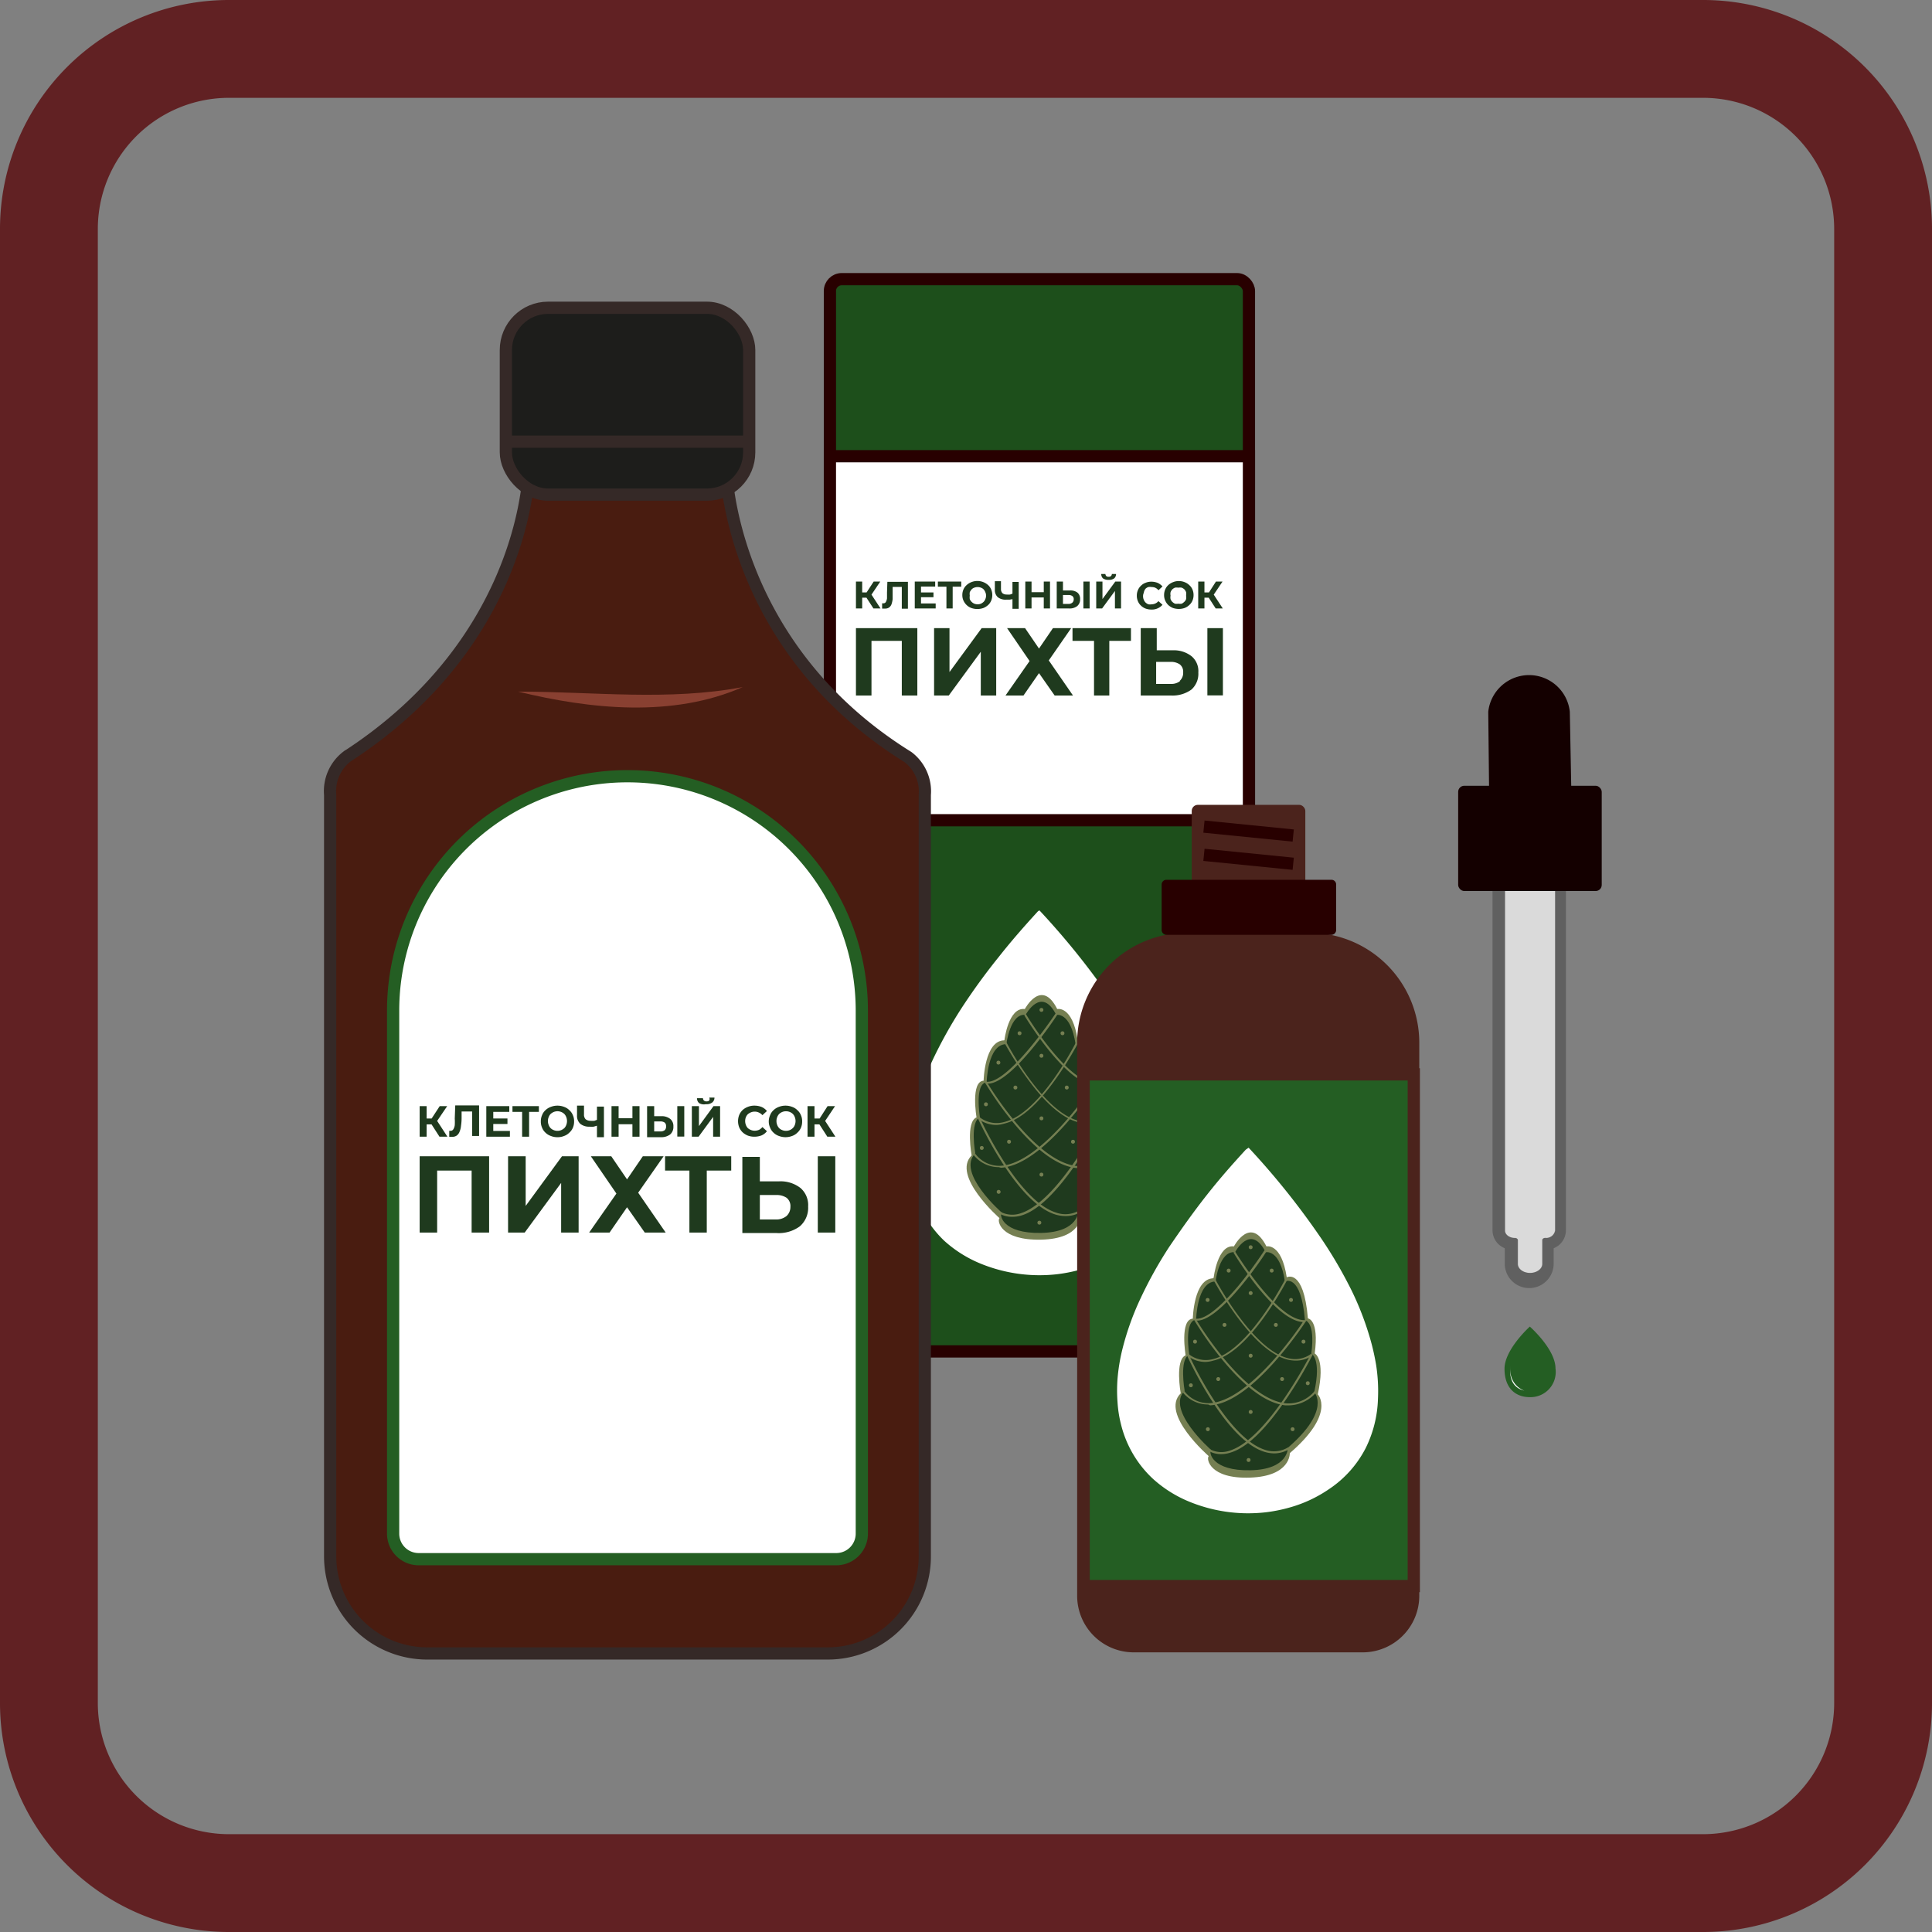 <svg xmlns="http://www.w3.org/2000/svg" viewBox="0 0 158 158"><rect x="0" y="0" width="158" height="158" fill="#808080" stroke="none"/><defs><style>.cls-1{fill:#612123;}.cls-2{fill:#1d4f1b;}.cls-18,.cls-2,.cls-3{stroke:#280000;}.cls-10,.cls-18,.cls-2,.cls-3,.cls-7,.cls-8,.cls-9{stroke-miterlimit:10;}.cls-10,.cls-3,.cls-5{fill:#fff;}.cls-4{fill:#1f3a1e;}.cls-6{fill:#757f52;}.cls-7{fill:#491c10;}.cls-7,.cls-8,.cls-9{stroke:#352927;}.cls-8{fill:#1d1d1b;}.cls-18,.cls-9{fill:none;}.cls-10{stroke:#245e23;}.cls-11{fill:#894031;}.cls-12{fill:#4b231c;}.cls-13{fill:#245e23;}.cls-14{fill:#280000;}.cls-15{fill:#dadada;}.cls-16{opacity:0.25;}.cls-17{fill:#140000;}</style></defs><g id="_3._Клеточный_сок_пихты" data-name="3. Клеточный сок пихты"><path class="cls-1" d="M139.28,8A10.73,10.73,0,0,1,150,18.72V139.28A10.73,10.73,0,0,1,139.28,150H18.72A10.73,10.73,0,0,1,8,139.28V18.72A10.73,10.73,0,0,1,18.72,8H139.28m0-8H18.72A18.72,18.72,0,0,0,0,18.72V139.28A18.72,18.72,0,0,0,18.72,158H139.28A18.72,18.72,0,0,0,158,139.28V18.72A18.72,18.72,0,0,0,139.28,0Z"/><rect class="cls-2" x="67.87" y="22.83" width="34.27" height="87.69" rx="0.97"/><rect class="cls-3" x="67.87" y="37.31" width="34.27" height="29.77"/><polygon class="cls-4" points="71.99 47.56 71.45 47.56 70.87 48.45 70.51 48.45 70.51 47.56 70 47.56 70 49.76 70.51 49.76 70.51 48.88 70.86 48.88 71.43 49.76 72.01 49.76 71.27 48.63 71.99 47.56"/><path class="cls-4" d="M72.54,48.45c0,.19,0,.35,0,.49a.87.87,0,0,1-.1.3.23.23,0,0,1-.2.1h-.1l0,.43.14,0h.11a.53.53,0,0,0,.32-.09.57.57,0,0,0,.2-.27A2.06,2.06,0,0,0,73,49c0-.17,0-.36,0-.57L73,48h.75v1.78h.5v-2.2H72.57Z"/><polygon class="cls-4" points="75.32 48.84 76.34 48.84 76.34 48.45 75.32 48.45 75.32 47.97 76.48 47.97 76.48 47.56 74.81 47.56 74.81 49.76 76.52 49.76 76.52 49.35 75.32 49.35 75.32 48.84"/><polygon class="cls-4" points="76.7 47.98 77.4 47.98 77.4 49.76 77.91 49.76 77.91 47.98 78.61 47.98 78.61 47.56 76.7 47.56 76.7 47.98"/><path class="cls-4" d="M80.81,47.85a1.36,1.36,0,0,0-.38-.24,1.33,1.33,0,0,0-1,0,1.23,1.23,0,0,0-.38.24,1,1,0,0,0-.26.36,1.13,1.13,0,0,0-.09.45,1.06,1.06,0,0,0,.09.45,1.18,1.18,0,0,0,.26.37,1.12,1.12,0,0,0,.38.24,1.48,1.48,0,0,0,1,0,1.36,1.36,0,0,0,.38-.24,1,1,0,0,0,.25-.36,1.14,1.14,0,0,0,.09-.46,1.13,1.13,0,0,0-.09-.45A1,1,0,0,0,80.81,47.85ZM80.58,49a.64.64,0,0,1-.14.22.86.86,0,0,1-.22.15.75.75,0,0,1-.54,0,.71.71,0,0,1-.22-.15.66.66,0,0,1-.15-.22.93.93,0,0,1,0-.29.82.82,0,0,1,0-.28.91.91,0,0,1,.15-.23.55.55,0,0,1,.22-.14.75.75,0,0,1,.54,0,.55.55,0,0,1,.22.14.68.68,0,0,1,.14.23.64.64,0,0,1,.06.28A.68.68,0,0,1,80.58,49Z"/><path class="cls-4" d="M82.8,48.55l-.19.07a1.27,1.27,0,0,1-.28,0,.52.52,0,0,1-.35-.11.48.48,0,0,1-.12-.35v-.63h-.5v.69a.79.79,0,0,0,.23.61,1,1,0,0,0,.68.21l.29,0L82.8,49v.79h.51v-2.2H82.8Z"/><polygon class="cls-4" points="85.36 48.43 84.36 48.43 84.36 47.56 83.85 47.56 83.85 49.76 84.36 49.76 84.36 48.86 85.36 48.86 85.36 49.76 85.87 49.76 85.87 47.56 85.36 47.56 85.36 48.43"/><path class="cls-4" d="M87.48,48.29h-.55v-.73h-.51v2.2h1a1,1,0,0,0,.67-.19.69.69,0,0,0,.24-.57.65.65,0,0,0-.22-.54A.94.94,0,0,0,87.48,48.29Zm.21,1a.48.48,0,0,1-.31.1h-.45v-.73h.45a.52.52,0,0,1,.31.08.3.3,0,0,1,.12.26A.36.36,0,0,1,87.69,49.29Z"/><rect class="cls-4" x="88.6" y="47.56" width="0.51" height="2.2"/><path class="cls-4" d="M90.66,47.42a.7.7,0,0,0,.46-.12.46.46,0,0,0,.15-.36h-.34a.27.27,0,0,1-.07.17.3.3,0,0,1-.2.06.27.27,0,0,1-.19-.06.27.27,0,0,1-.07-.17h-.34a.49.49,0,0,0,.14.36A.74.74,0,0,0,90.66,47.42Z"/><polygon class="cls-4" points="90.16 48.99 90.16 47.56 89.65 47.56 89.65 49.76 90.13 49.76 91.18 48.33 91.18 49.76 91.68 49.76 91.68 47.56 91.21 47.56 90.16 48.99"/><path class="cls-4" d="M93.68,48.15a.59.59,0,0,1,.23-.14.82.82,0,0,1,.28,0,.73.73,0,0,1,.3.06.79.79,0,0,1,.25.2l.33-.31a1.24,1.24,0,0,0-.39-.29,1.42,1.42,0,0,0-.52-.1,1.19,1.19,0,0,0-.47.09,1,1,0,0,0-.38.24,1,1,0,0,0-.25.36,1.1,1.1,0,0,0-.09.45,1.14,1.14,0,0,0,.09.46,1,1,0,0,0,.25.36,1.12,1.12,0,0,0,.38.24,1.4,1.4,0,0,0,.47.08,1.14,1.14,0,0,0,.91-.39l-.33-.3a.76.76,0,0,1-.25.19.73.73,0,0,1-.3.07.82.82,0,0,1-.28,0,.76.76,0,0,1-.23-.15.64.64,0,0,1-.14-.22.68.68,0,0,1-.06-.29.64.64,0,0,1,.06-.28A.68.68,0,0,1,93.68,48.15Z"/><path class="cls-4" d="M97.26,47.85a1.12,1.12,0,0,0-.38-.24,1.21,1.21,0,0,0-.48-.09,1.19,1.19,0,0,0-.47.09,1.28,1.28,0,0,0-.39.24,1,1,0,0,0-.25.36,1.13,1.13,0,0,0-.09.45,1.06,1.06,0,0,0,.09.45,1.15,1.15,0,0,0,.25.37,1.36,1.36,0,0,0,.38.24,1.53,1.53,0,0,0,.49.08,1.4,1.4,0,0,0,.47-.08,1.12,1.12,0,0,0,.38-.24,1,1,0,0,0,.26-.36,1.14,1.14,0,0,0,.09-.46,1.13,1.13,0,0,0-.09-.45A1,1,0,0,0,97.26,47.85ZM97,49a.54.54,0,0,1-.15.22.8.8,0,0,1-.21.15.87.87,0,0,1-.28,0,.81.81,0,0,1-.27,0,.86.86,0,0,1-.22-.15.64.64,0,0,1-.14-.22.71.71,0,0,1,0-.29.64.64,0,0,1,0-.28.68.68,0,0,1,.14-.23.74.74,0,0,1,.22-.14.81.81,0,0,1,.27,0,.87.87,0,0,1,.28,0,.74.74,0,0,1,.22.14.68.68,0,0,1,.14.23.82.82,0,0,1,0,.28A.88.88,0,0,1,97,49Z"/><polygon class="cls-4" points="99.42 49.76 100 49.76 99.26 48.63 99.98 47.56 99.44 47.56 98.87 48.45 98.5 48.45 98.5 47.56 97.99 47.56 97.99 49.76 98.5 49.76 98.5 48.88 98.85 48.88 99.42 49.76"/><polygon class="cls-4" points="70 56.88 71.27 56.88 71.27 52.41 73.75 52.41 73.75 56.88 75.02 56.88 75.02 51.37 70 51.37 70 56.88"/><polygon class="cls-4" points="77.65 54.96 77.65 51.37 76.39 51.37 76.39 56.88 77.59 56.88 80.21 53.3 80.21 56.88 81.47 56.88 81.47 51.37 80.28 51.37 77.65 54.96"/><polygon class="cls-4" points="87.6 51.37 86.11 51.37 84.97 53.04 83.83 51.37 82.36 51.37 84.2 54.06 82.23 56.88 83.7 56.88 84.97 55.05 86.25 56.88 87.75 56.88 85.77 54.01 87.6 51.37"/><polygon class="cls-4" points="87.71 52.41 89.47 52.41 89.47 56.88 90.72 56.88 90.72 52.41 92.49 52.41 92.49 51.37 87.71 51.37 87.71 52.41"/><rect class="cls-4" x="98.74" y="51.37" width="1.27" height="5.5"/><path class="cls-4" d="M96,53.18h-1.4V51.37H93.29v5.51h2.48a2.63,2.63,0,0,0,1.67-.49A1.73,1.73,0,0,0,98,55a1.59,1.59,0,0,0-.55-1.33A2.34,2.34,0,0,0,96,53.18Zm.52,2.51a1.15,1.15,0,0,1-.77.24H94.55v-1.8H95.7a1.29,1.29,0,0,1,.78.2.76.76,0,0,1,.28.65A.88.88,0,0,1,96.47,55.69Z"/><path class="cls-5" d="M85,74.45l.07.07a62.43,62.43,0,0,1,5.86,7.32,37.83,37.83,0,0,1,2.54,4.36,24.41,24.41,0,0,1,1.46,3.69,17.1,17.1,0,0,1,.54,2.33A13.07,13.07,0,0,1,95.63,95a9.71,9.71,0,0,1-1,3.95,9,9,0,0,1-3,3.36,10.83,10.83,0,0,1-3.21,1.5,12.66,12.66,0,0,1-2,.4,12.72,12.72,0,0,1-6.2-.86,10.15,10.15,0,0,1-3-1.88A9,9,0,0,1,74.67,97a10.57,10.57,0,0,1-.28-1.86,11.43,11.43,0,0,1,0-1.85,16.16,16.16,0,0,1,.41-2.49,23.32,23.32,0,0,1,1.49-4.15,37.11,37.11,0,0,1,2.33-4.18,51.13,51.13,0,0,1,3.09-4.25c1-1.27,2.08-2.5,3.18-3.7Z"/><path class="cls-6" d="M83.81,82.52s1.36-2.57,2.65,0c0,0,1.24-.31,1.67,2.53,0,0,1.39-.77,1.73,3.36,0,0,.92.06.55,2.87,0,0,.9.4.25,3.34,0,0,1.51,1.54-2.28,4.81,0,0,.09,1.88-3.24,1.95s-3.62-1.55-3.4-1.76c0,0-3.95-3.46-2.28-5.13,0,0-.5-2.74.4-3.11,0,0-.5-2.94.58-3,0,0,.07-3.3,1.7-3.3C82.14,85.05,82.47,82.35,83.81,82.52Z"/><path class="cls-4" d="M83.87,83s1.29-2.42,2.51,0c0,0,1.17-.29,1.58,2.39,0,0,1.31-.73,1.63,3.18,0,0,.88.06.53,2.72,0,0,.84.37.23,3.15,0,0,1.43,1.46-2.16,4.55,0,0,.09,1.78-3.06,1.84s-3.42-1.46-3.21-1.67c0,0-3.74-3.26-2.16-4.84,0,0-.47-2.59.38-2.94,0,0-.47-2.78.55-2.87,0,0,.06-3.12,1.61-3.12C82.3,85.39,82.61,82.84,83.87,83Z"/><path class="cls-6" d="M88.84,91.86a3,3,0,0,1-.65-.08c-1.28-.32-2.7-1.54-4.22-3.64a26,26,0,0,1-1.9-3l.15-.08c0,.06,3,5.87,6,6.6a2.22,2.22,0,0,0,1.9-.35l.1.14A2.39,2.39,0,0,1,88.84,91.86Z"/><path class="cls-6" d="M88.33,95.52l-.34,0c-1.49-.17-3.19-1.4-5.07-3.65a27.76,27.76,0,0,1-2.37-3.34l.14-.08c0,.06,3.87,6.51,7.32,6.9a2.74,2.74,0,0,0,2.39-1l.12.12A3,3,0,0,1,88.33,95.52Z"/><path class="cls-6" d="M87.1,99.45a2.84,2.84,0,0,1-.8-.13c-3.22-1-6.22-7.63-6.35-7.91l.16-.07c0,.07,3.09,6.83,6.24,7.82A2.23,2.23,0,0,0,88.24,99l.09.15A2.39,2.39,0,0,1,87.1,99.45Z"/><path class="cls-6" d="M81.69,95.45a2.62,2.62,0,0,1-2.07-1l.13-.11a2.45,2.45,0,0,0,2.1,1c3.11-.19,7-5.71,7.58-6.63-2.31-.16-5.53-5.45-5.67-5.69l.15-.08c0,.05,3.4,5.61,5.63,5.61h.21l-.09.14A32.08,32.08,0,0,1,87.09,92c-2,2.23-3.77,3.41-5.23,3.5Z"/><path class="cls-6" d="M80.8,88.62l-.2,0,0-.17c.71.16,1.92-.75,3.5-2.61a35.19,35.19,0,0,0,2.22-2.95l.14.1C86.34,83.21,82.73,88.62,80.8,88.62Z"/><path class="cls-6" d="M81.48,92a2.44,2.44,0,0,1-1.5-.52l.1-.14a2.26,2.26,0,0,0,2,.43c3-.69,5.89-6.48,5.92-6.54l.16.08a27.54,27.54,0,0,1-1.87,3c-1.49,2.08-2.89,3.29-4.17,3.58A2.44,2.44,0,0,1,81.48,92Z"/><path class="cls-6" d="M82.76,99.51a2,2,0,0,1-1-.25l.08-.15a2.06,2.06,0,0,0,1.64.11c3.12-1,6.59-7.85,6.62-7.92l.15.07A33.74,33.74,0,0,1,88.12,95c-1.7,2.49-3.24,4-4.58,4.4A2.45,2.45,0,0,1,82.76,99.51Z"/><circle class="cls-6" cx="85.17" cy="82.59" r="0.16"/><circle class="cls-6" cx="85.17" cy="86.34" r="0.16"/><circle class="cls-6" cx="85.17" cy="91.46" r="0.16"/><circle class="cls-6" cx="85.17" cy="96.06" r="0.16"/><circle class="cls-6" cx="85" cy="99.99" r="0.16"/><circle class="cls-6" cx="83.38" cy="84.5" r="0.16"/><circle class="cls-6" cx="86.89" cy="84.5" r="0.16"/><circle class="cls-6" cx="83.04" cy="88.94" r="0.16"/><circle class="cls-6" cx="87.24" cy="88.94" r="0.16"/><circle class="cls-6" cx="82.52" cy="93.37" r="0.16"/><circle class="cls-6" cx="87.75" cy="93.37" r="0.16"/><circle class="cls-6" cx="81.67" cy="97.47" r="0.16"/><circle class="cls-6" cx="88.6" cy="97.47" r="0.16"/><circle class="cls-6" cx="81.65" cy="86.9" r="0.16"/><circle class="cls-6" cx="88.48" cy="86.9" r="0.16"/><circle class="cls-6" cx="80.63" cy="90.31" r="0.16"/><circle class="cls-6" cx="89.5" cy="90.31" r="0.16"/><circle class="cls-6" cx="80.29" cy="93.88" r="0.16"/><circle class="cls-6" cx="89.84" cy="93.71" r="0.16"/><path class="cls-7" d="M59.36,38.2H43.27s0,14-14.88,23.66A3.57,3.57,0,0,0,27,65v62.28a7.94,7.94,0,0,0,7.94,7.94H67.69a7.93,7.93,0,0,0,7.94-7.94V65a3.52,3.52,0,0,0-1.38-3.09C59.56,52.78,59.36,38.2,59.36,38.2Z"/><rect class="cls-8" x="41.37" y="25.17" width="19.9" height="15.28" rx="3.45"/><line class="cls-9" x1="41.37" y1="36.12" x2="61.27" y2="36.12"/><path class="cls-10" d="M51.32,63.48h0A19.16,19.16,0,0,1,70.48,82.64v42.78a2.09,2.09,0,0,1-2.09,2.09H34.24a2.09,2.09,0,0,1-2.09-2.09V82.64A19.16,19.16,0,0,1,51.32,63.48Z"/><polygon class="cls-4" points="36.57 90.46 35.96 90.46 35.3 91.47 34.89 91.47 34.89 90.46 34.32 90.46 34.32 92.96 34.89 92.96 34.89 91.95 35.29 91.95 35.94 92.96 36.59 92.96 35.75 91.67 36.57 90.46"/><path class="cls-4" d="M37.19,91.48a4,4,0,0,1,0,.54.84.84,0,0,1-.12.34.26.26,0,0,1-.23.12h-.1l0,.49.16,0H37a.61.61,0,0,0,.36-.11.69.69,0,0,0,.22-.3,1.53,1.53,0,0,0,.12-.48,4.23,4.23,0,0,0,.05-.66l0-.52h.86v2h.57v-2.5H37.23Z"/><polygon class="cls-4" points="40.34 91.92 41.5 91.92 41.5 91.47 40.34 91.47 40.34 90.93 41.65 90.93 41.65 90.46 39.77 90.46 39.77 92.96 41.7 92.96 41.7 92.49 40.34 92.49 40.34 91.92"/><polygon class="cls-4" points="41.91 90.93 42.7 90.93 42.7 92.96 43.27 92.96 43.27 90.93 44.07 90.93 44.07 90.46 41.91 90.46 41.91 90.93"/><path class="cls-4" d="M46.56,90.79a1.12,1.12,0,0,0-.43-.27,1.51,1.51,0,0,0-1.08,0,1.25,1.25,0,0,0-.44.27,1.07,1.07,0,0,0-.28.41,1.22,1.22,0,0,0-.1.51,1.19,1.19,0,0,0,.1.51,1.07,1.07,0,0,0,.28.41,1.16,1.16,0,0,0,.44.27,1.37,1.37,0,0,0,.54.1,1.33,1.33,0,0,0,.54-.1,1.12,1.12,0,0,0,.43-.27,1.14,1.14,0,0,0,.29-.4,1.27,1.27,0,0,0,.1-.52,1.19,1.19,0,0,0-.1-.51A1.09,1.09,0,0,0,46.56,90.79ZM46.31,92a.76.76,0,0,1-.16.26,1,1,0,0,1-.25.16.81.81,0,0,1-.31.06.78.78,0,0,1-.31-.06.72.72,0,0,1-.25-.16.76.76,0,0,1-.16-.26.83.83,0,0,1-.06-.32.79.79,0,0,1,.06-.32.76.76,0,0,1,.16-.26,1,1,0,0,1,.25-.16.82.82,0,0,1,.87.16.76.76,0,0,1,.16.26.88.88,0,0,1,0,.64Z"/><path class="cls-4" d="M48.82,91.58l-.21.08a1.75,1.75,0,0,1-.32,0,.62.62,0,0,1-.4-.13.53.53,0,0,1-.13-.39v-.72h-.57v.78a.88.88,0,0,0,.26.7,1.13,1.13,0,0,0,.77.24,1.86,1.86,0,0,0,.33,0l.27-.08V93h.57v-2.5h-.57Z"/><polygon class="cls-4" points="51.72 91.45 50.59 91.45 50.59 90.46 50.01 90.46 50.01 92.96 50.59 92.96 50.59 91.94 51.72 91.94 51.72 92.96 52.3 92.96 52.3 90.46 51.72 90.46 51.72 91.45"/><path class="cls-4" d="M54.13,91.28H53.5v-.82h-.58V93h1.13a1.2,1.2,0,0,0,.75-.22.8.8,0,0,0,.27-.65.76.76,0,0,0-.24-.61A1.12,1.12,0,0,0,54.13,91.28Zm.24,1.14a.56.56,0,0,1-.35.11H53.5v-.82H54a.61.61,0,0,1,.35.09.35.35,0,0,1,.12.3A.41.41,0,0,1,54.37,92.42Z"/><rect class="cls-4" x="55.39" y="90.46" width="0.57" height="2.49"/><path class="cls-4" d="M57.73,90.3a.75.75,0,0,0,.52-.14.51.51,0,0,0,.18-.4H58A.24.24,0,0,1,58,90a.29.29,0,0,1-.22.07.27.27,0,0,1-.21-.07.24.24,0,0,1-.08-.19H57a.53.53,0,0,0,.17.4A.77.77,0,0,0,57.73,90.3Z"/><polygon class="cls-4" points="57.16 92.09 57.16 90.46 56.58 90.46 56.58 92.96 57.13 92.96 58.32 91.34 58.32 92.96 58.89 92.96 58.89 90.46 58.35 90.46 57.16 92.09"/><path class="cls-4" d="M61.15,91.13a.87.87,0,0,1,.26-.16.79.79,0,0,1,.32-.06.77.77,0,0,1,.34.08.79.79,0,0,1,.28.21l.37-.34a1.18,1.18,0,0,0-.43-.33,1.59,1.59,0,0,0-.59-.11,1.37,1.37,0,0,0-.54.1,1.34,1.34,0,0,0-.43.26,1.25,1.25,0,0,0-.28.41,1.4,1.4,0,0,0,0,1,1.25,1.25,0,0,0,.28.41,1.43,1.43,0,0,0,.43.27,1.53,1.53,0,0,0,.54.09,1.63,1.63,0,0,0,.59-.11,1.1,1.1,0,0,0,.43-.34l-.37-.34a.86.86,0,0,1-.28.23.94.94,0,0,1-.34.07.79.79,0,0,1-.32-.06.87.87,0,0,1-.26-.16A.76.76,0,0,1,61,92a.88.88,0,0,1,0-.64A.76.76,0,0,1,61.15,91.13Z"/><path class="cls-4" d="M65.21,90.79a1.12,1.12,0,0,0-.43-.27,1.51,1.51,0,0,0-1.08,0,1.25,1.25,0,0,0-.44.27,1.07,1.07,0,0,0-.28.41,1.23,1.23,0,0,0-.11.51,1.19,1.19,0,0,0,.11.51,1.07,1.07,0,0,0,.28.41,1.16,1.16,0,0,0,.44.27,1.51,1.51,0,0,0,1.08,0,1.12,1.12,0,0,0,.43-.27,1.14,1.14,0,0,0,.29-.4,1.27,1.27,0,0,0,.1-.52,1.19,1.19,0,0,0-.1-.51A1.09,1.09,0,0,0,65.21,90.79ZM65,92a.65.65,0,0,1-.17.26.78.78,0,0,1-.24.16.81.81,0,0,1-.31.06.78.78,0,0,1-.31-.06.72.72,0,0,1-.25-.16.76.76,0,0,1-.16-.26.83.83,0,0,1-.06-.32.79.79,0,0,1,.06-.32.76.76,0,0,1,.16-.26.82.82,0,0,1,.25-.16.78.78,0,0,1,.31-.06.81.81,0,0,1,.56.22.76.76,0,0,1,.16.26A.88.88,0,0,1,65,92Z"/><polygon class="cls-4" points="67.66 92.96 68.32 92.96 67.48 91.67 68.29 90.46 67.68 90.46 67.03 91.47 66.61 91.47 66.61 90.46 66.04 90.46 66.04 92.96 66.61 92.96 66.61 91.95 67.01 91.95 67.66 92.96"/><polygon class="cls-4" points="34.32 100.8 35.75 100.8 35.75 95.73 38.57 95.73 38.57 100.8 40 100.8 40 94.56 34.32 94.56 34.32 100.8"/><polygon class="cls-4" points="42.99 98.62 42.99 94.56 41.55 94.56 41.55 100.8 42.91 100.8 45.89 96.74 45.89 100.8 47.32 100.8 47.32 94.56 45.96 94.56 42.99 98.62"/><polygon class="cls-4" points="54.27 94.56 52.57 94.56 51.28 96.45 49.99 94.56 48.32 94.56 50.41 97.61 48.18 100.8 49.85 100.8 51.28 98.73 52.73 100.8 54.44 100.8 52.19 97.54 54.27 94.56"/><polygon class="cls-4" points="54.39 95.73 56.38 95.73 56.38 100.8 57.8 100.8 57.8 95.73 59.8 95.73 59.8 94.56 54.39 94.56 54.39 95.73"/><rect class="cls-4" x="66.88" y="94.56" width="1.43" height="6.24"/><path class="cls-4" d="M63.73,96.61H62.14v-2H60.71v6.23h2.81a2.91,2.91,0,0,0,1.89-.55,2,2,0,0,0,.68-1.62,1.85,1.85,0,0,0-.62-1.51A2.65,2.65,0,0,0,63.73,96.61Zm.59,2.84a1.34,1.34,0,0,1-.88.28h-1.3v-2h1.3a1.49,1.49,0,0,1,.88.22.86.86,0,0,1,.32.75A1,1,0,0,1,64.32,99.45Z"/><path class="cls-11" d="M42.37,56.56c6.13,0,12.3.78,18.37-.37C55,58.71,48.29,58,42.37,56.56Z"/><path class="cls-12" d="M97.14,76.28h9.93a9,9,0,0,1,9,9v45.22a4.63,4.63,0,0,1-4.63,4.63H92.72a4.63,4.63,0,0,1-4.63-4.63V85.32A9,9,0,0,1,97.14,76.28Z"/><rect class="cls-13" x="88.6" y="87.86" width="27.02" height="41.85"/><path class="cls-12" d="M115.12,88.36v40.85h-26V88.36h26m1-1h-28v42.85h28V87.36Z"/><rect class="cls-12" x="97.46" y="65.82" width="9.29" height="6.81" rx="0.5"/><path class="cls-14" d="M95,76.05V72.34a.39.39,0,0,1,.39-.39h13.49a.38.38,0,0,1,.39.39v3.72a.39.39,0,0,1-.39.39H95.36A.4.4,0,0,1,95,76.05Z"/><path class="cls-15" d="M123.09,70.64v30c0,.33.36.61.82.61h0c.13,0,.23.08.23.17v1.94c0,.41.44.74,1,.74h0c.54,0,1-.33,1-.74V101.4c0-.09.11-.17.24-.17h0a.74.74,0,0,0,.81-.61v-30Z"/><g class="cls-16"><path d="M127.16,70.64v30a.74.74,0,0,1-.81.61c-.13,0-.24.08-.24.17v1.94c0,.41-.44.74-1,.74h0c-.55,0-1-.33-1-.74V101.4c0-.09-.1-.17-.23-.17-.46,0-.82-.28-.82-.61v-30h4.07m1-1h-6.07v31a1.58,1.58,0,0,0,1,1.46v1.26a2,2,0,0,0,4,0v-1.26a1.58,1.58,0,0,0,1-1.46v-31Z"/></g><path class="cls-13" d="M127.21,111.92a2.06,2.06,0,0,1-2.1,2.34c-1.17,0-2.07-.73-2.07-2.32s2.07-3.45,2.07-3.45S127.21,110.33,127.21,111.92Z"/><path class="cls-5" d="M123.55,111.73s-.37,1.64,1.11,2A1.77,1.77,0,0,1,123.55,111.73Z"/><rect class="cls-17" x="119.25" y="64.26" width="11.74" height="8.61" rx="0.5"/><path class="cls-17" d="M128.54,66.59H121.8l-.09-8.38a3.36,3.36,0,0,1,3.34-3h0a3.35,3.35,0,0,1,3.33,3Z"/><line class="cls-18" x1="98.46" y1="67.6" x2="105.76" y2="68.33"/><line class="cls-18" x1="98.46" y1="69.91" x2="105.76" y2="70.64"/><path class="cls-5" d="M102.11,93.86l.07.07a62.35,62.35,0,0,1,5.85,7.32,36.43,36.43,0,0,1,2.54,4.36A24.45,24.45,0,0,1,112,109.3a18.73,18.73,0,0,1,.54,2.33,13.75,13.75,0,0,1,.15,2.79,9.71,9.71,0,0,1-1,4,8.93,8.93,0,0,1-3,3.36,10.83,10.83,0,0,1-3.21,1.5,12.57,12.57,0,0,1-2,.4,12.68,12.68,0,0,1-6.19-.86,10.15,10.15,0,0,1-3-1.88,9,9,0,0,1-2.61-4.44,9.73,9.73,0,0,1-.29-1.86,12.71,12.71,0,0,1,0-1.85,15,15,0,0,1,.41-2.49,22.56,22.56,0,0,1,1.49-4.15,34.22,34.22,0,0,1,2.33-4.18c1-1.47,2-2.88,3.08-4.25s2.08-2.5,3.18-3.7Z"/><path class="cls-6" d="M100.91,101.93s1.36-2.57,2.66,0c0,0,1.23-.31,1.66,2.53,0,0,1.39-.77,1.73,3.36,0,0,.93.06.56,2.87,0,0,.89.4.25,3.34,0,0,1.51,1.54-2.29,4.81,0,0,.09,1.88-3.24,2s-3.61-1.55-3.39-1.76c0,0-4-3.46-2.29-5.13,0,0-.49-2.74.4-3.11,0,0-.49-2.94.59-3,0,0,.06-3.3,1.7-3.3C99.25,104.46,99.58,101.76,100.91,101.93Z"/><path class="cls-4" d="M101,102.41s1.28-2.42,2.51,0c0,0,1.17-.29,1.57,2.39,0,0,1.32-.73,1.64,3.18,0,0,.87.06.52,2.72,0,0,.85.37.24,3.15,0,0,1.43,1.46-2.16,4.55,0,0,.08,1.78-3.07,1.84s-3.41-1.46-3.21-1.67c0,0-3.73-3.26-2.16-4.84,0,0-.46-2.59.38-2.94,0,0-.46-2.78.56-2.87,0,0,.06-3.12,1.6-3.12C99.4,104.8,99.71,102.25,101,102.41Z"/><path class="cls-6" d="M105.94,111.27a2.87,2.87,0,0,1-.64-.08c-1.28-.32-2.7-1.54-4.23-3.64a27.66,27.66,0,0,1-1.9-3l.15-.08c0,.06,3.05,5.87,6,6.6a2.21,2.21,0,0,0,1.9-.35l.1.14A2.35,2.35,0,0,1,105.94,111.27Z"/><path class="cls-6" d="M105.43,114.93l-.33,0c-1.49-.17-3.2-1.4-5.07-3.65a27.21,27.21,0,0,1-2.38-3.34l.15-.08c0,.06,3.87,6.51,7.32,6.9a2.75,2.75,0,0,0,2.39-1l.12.12A3,3,0,0,1,105.43,114.93Z"/><path class="cls-6" d="M104.2,118.86a2.9,2.9,0,0,1-.8-.13c-3.22-1-6.21-7.63-6.34-7.91l.16-.07c0,.07,3.09,6.83,6.24,7.82a2.23,2.23,0,0,0,1.89-.21l.09.15A2.43,2.43,0,0,1,104.2,118.86Z"/><path class="cls-6" d="M98.8,114.86a2.65,2.65,0,0,1-2.08-1l.13-.11a2.45,2.45,0,0,0,2.11,1c3.11-.19,7-5.71,7.58-6.63-2.32-.16-5.53-5.45-5.67-5.69l.14-.08s3.41,5.61,5.64,5.61h.21l-.09.14a31.4,31.4,0,0,1-2.58,3.33c-2,2.23-3.76,3.41-5.22,3.5Z"/><path class="cls-6" d="M97.91,108l-.2,0,0-.17c.72.16,1.93-.75,3.51-2.61a33.84,33.84,0,0,0,2.21-3l.15.1C103.45,102.62,99.83,108,97.91,108Z"/><path class="cls-6" d="M98.58,111.38a2.41,2.41,0,0,1-1.49-.52l.1-.14a2.25,2.25,0,0,0,2,.43c2.94-.69,5.89-6.48,5.92-6.54l.15.08a26.53,26.53,0,0,1-1.86,3c-1.5,2.08-2.9,3.29-4.17,3.58A2.46,2.46,0,0,1,98.58,111.38Z"/><path class="cls-6" d="M99.87,118.92a2,2,0,0,1-1-.25l.08-.15a2,2,0,0,0,1.63.11c3.13-1,6.59-7.85,6.63-7.92l.15.07a34.9,34.9,0,0,1-2.15,3.61c-1.69,2.49-3.23,4-4.57,4.4A2.45,2.45,0,0,1,99.87,118.92Z"/><circle class="cls-6" cx="102.28" cy="102" r="0.16"/><circle class="cls-6" cx="102.28" cy="105.75" r="0.16"/><circle class="cls-6" cx="102.28" cy="110.87" r="0.16"/><circle class="cls-6" cx="102.28" cy="115.47" r="0.16"/><circle class="cls-6" cx="102.11" cy="119.4" r="0.16"/><circle class="cls-6" cx="100.48" cy="103.91" r="0.16"/><circle class="cls-6" cx="104" cy="103.91" r="0.16"/><circle class="cls-6" cx="100.14" cy="108.35" r="0.16"/><circle class="cls-6" cx="104.34" cy="108.35" r="0.16"/><circle class="cls-6" cx="99.63" cy="112.78" r="0.16"/><circle class="cls-6" cx="104.85" cy="112.78" r="0.16"/><circle class="cls-6" cx="98.78" cy="116.88" r="0.16"/><circle class="cls-6" cx="105.71" cy="116.88" r="0.16"/><circle class="cls-6" cx="98.76" cy="106.31" r="0.16"/><circle class="cls-6" cx="105.58" cy="106.31" r="0.16"/><circle class="cls-6" cx="97.73" cy="109.72" r="0.16"/><circle class="cls-6" cx="106.6" cy="109.72" r="0.16"/><circle class="cls-6" cx="97.39" cy="113.29" r="0.16"/><circle class="cls-6" cx="106.95" cy="113.12" r="0.16"/></g></svg>